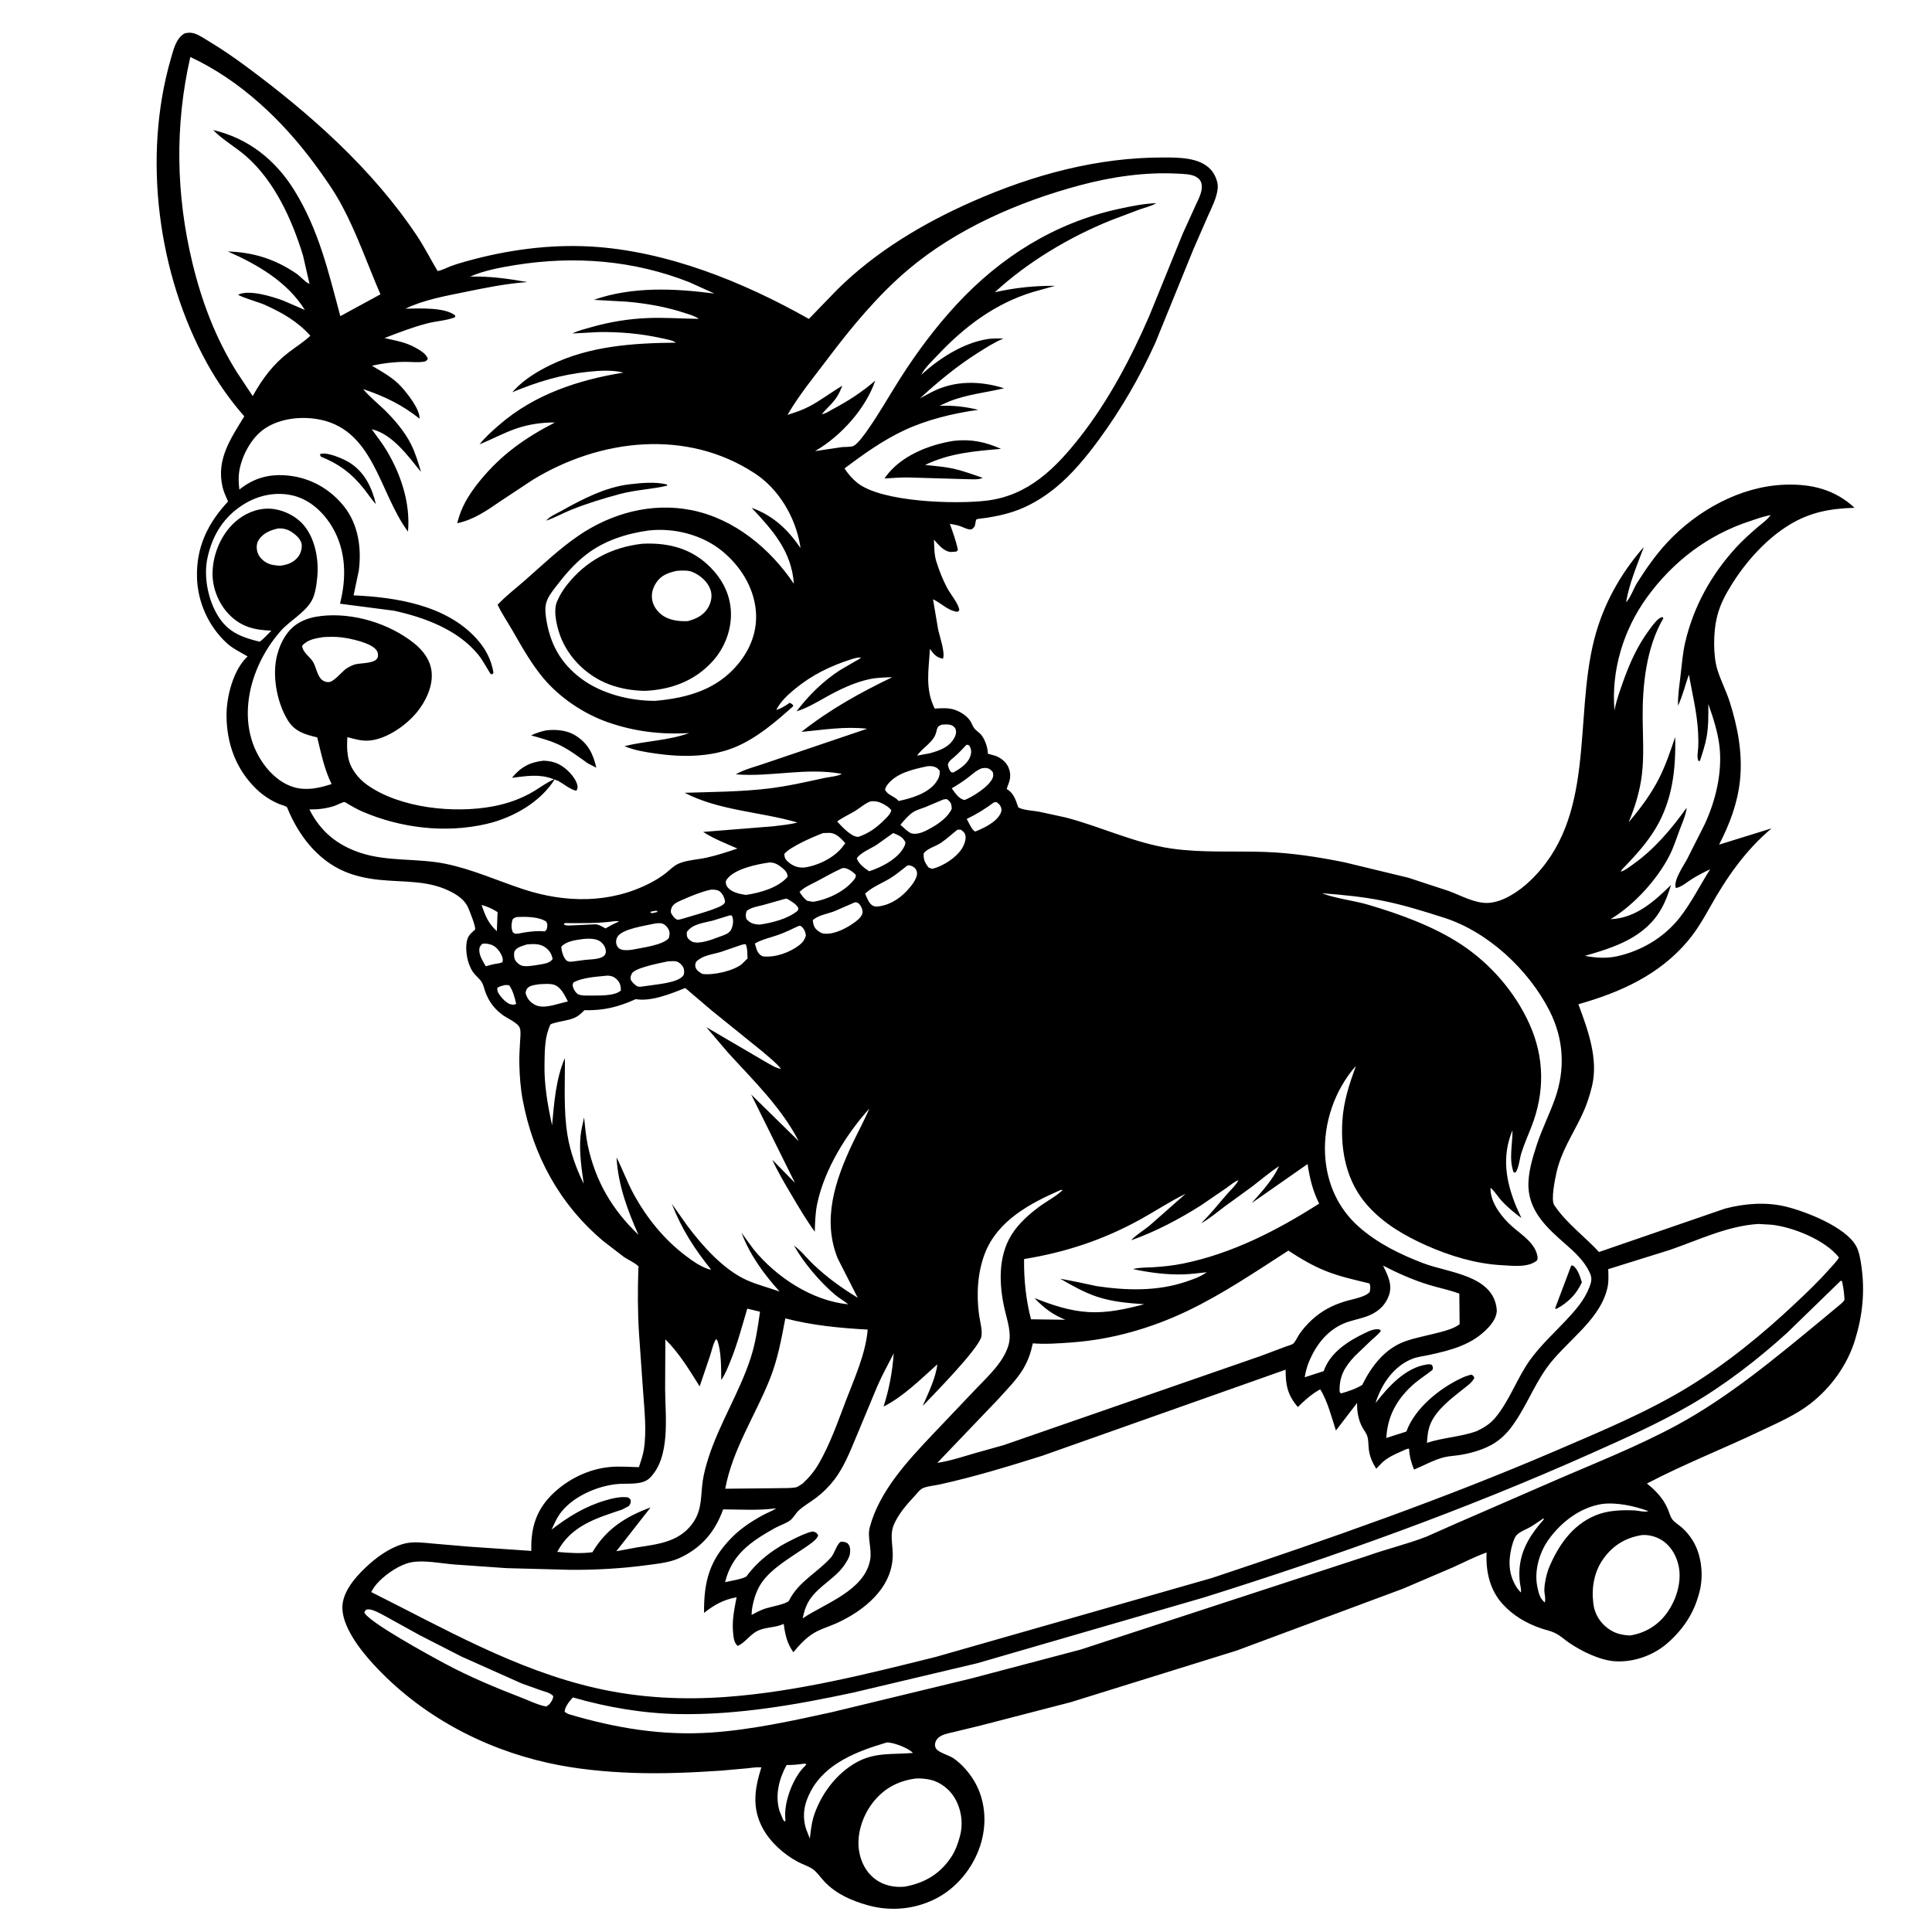 <svg version="1.1" xmlns="http://www.w3.org/2000/svg" style="display: block;" viewBox="0 0 2048 2048" width="1024" height="1024">
<path transform="translate(0,0)" fill="rgb(255,255,255)" d="M 0 0 L 0 2048 L 2048 2048 L 2048 0 L 0 0 z"/>
<path transform="translate(0,0)" fill="rgb(0,0,0)" d="M 1828.5 1281.2 C 1849.21 1275.71 1872.05 1273.93 1893.04 1279.05 C 1914.48 1284.27 1956.24 1300.59 1967.49 1320.71 C 1970.93 1326.88 1972.16 1335.21 1973.16 1342.13 C 1977.05 1369.09 1974.39 1394.49 1966.39 1420.46 C 1958.21 1447.01 1941.06 1470.74 1919.27 1487.8 C 1903.7 1499.99 1884.29 1508.32 1866.51 1516.79 C 1826.59 1535.81 1784.95 1552.07 1745.83 1572.6 C 1755.23 1580.15 1763.2 1588.42 1767.95 1599.68 C 1769.39 1603.08 1770.67 1608.21 1773.03 1611.01 C 1775.77 1614.25 1779.94 1616.67 1783.13 1619.5 C 1787.66 1623.53 1791.33 1628.12 1794.5 1633.27 C 1803.83 1648.41 1806.01 1670.13 1801.6 1687.2 L 1801.11 1689 C 1795.64 1709.96 1784.59 1726.54 1768.5 1740.99 C 1753.45 1754.5 1732.65 1762.13 1712.48 1761.06 C 1696.39 1760.2 1676.61 1750.46 1663.5 1741.53 C 1658.47 1738.1 1653.88 1733.71 1648.37 1731.05 C 1643.73 1728.81 1638.43 1727.78 1633.55 1726.11 C 1617.86 1720.74 1603.87 1712.57 1592.68 1700.17 C 1579.05 1685.06 1574.88 1665.41 1575.85 1645.69 C 1563.65 1650.05 1551.71 1656.25 1539.88 1661.56 L 1487.38 1684.04 L 1310.98 1749.65 L 1135.11 1804.36 L 1040 1828.99 L 1012.47 1835.68 C 1007.66 1836.85 1002.12 1837.72 997.745 1840 C 994.727 1841.57 992.232 1844.18 991.378 1847.54 C 990.889 1849.47 991.079 1851.78 992.189 1853.5 C 995.011 1857.88 1005.72 1860.51 1010.43 1863.66 C 1019.52 1869.75 1027.99 1879.67 1033.38 1889.14 C 1044.26 1908.25 1046.13 1931.36 1040.3 1952.42 C 1033.66 1976.44 1017.13 1998.5 995.368 2010.82 C 972.446 2023.79 945.103 2026.74 919.812 2019.62 C 902.762 2014.82 886.638 2007.82 874.174 1994.83 C 870.22 1990.71 866.194 1984.61 861.571 1981.37 C 856.876 1978.08 850.74 1976.29 845.651 1973.57 C 830.878 1965.68 816.21 1952.56 808.317 1937.64 C 796.81 1915.88 800.046 1895.97 807.066 1873.49 C 802.219 1873.02 796.974 1874 792.108 1874.48 L 764.365 1876.95 C 733.522 1879.01 702.376 1880.42 671.472 1879.33 C 641.299 1878.27 610.364 1875.32 580.873 1868.73 C 510.396 1853 445.141 1817.67 396.046 1764.41 C 382.471 1749.68 361.596 1723.57 363.002 1702 C 364.134 1684.64 379.958 1668.21 392.292 1657.31 C 402.766 1648.05 417.387 1638.35 431.35 1635.73 C 440.201 1634.07 449.836 1635.46 458.732 1636.22 L 497.593 1639.56 L 563.211 1644.02 L 563.191 1637.71 C 563.664 1615.79 570.308 1598.44 586.231 1583.24 C 602.23 1567.96 623.32 1557.55 645.407 1555.2 C 655.799 1554.09 666.833 1555.01 677.283 1555.26 C 679.308 1548.99 681.656 1542.47 682.627 1535.93 C 685.553 1516.21 683.088 1494.79 681.707 1474.99 L 677.329 1412.69 C 675.917 1389.9 675.957 1367.35 676.69 1344.54 C 676.713 1343.83 677.21 1342.97 676.759 1342.42 C 673.931 1339.03 665.225 1335.09 661.226 1332.32 L 639.578 1315.65 C 593.197 1276.65 565.241 1225.15 554.082 1165.92 C 551.747 1153.53 550.837 1140.74 550.526 1128.14 C 550.321 1119.86 550.89 1111.6 551.339 1103.33 C 551.561 1099.25 552.373 1093.39 550.956 1089.55 C 548.968 1084.16 537.361 1079.29 532.653 1075.8 C 522.356 1068.17 516.317 1058.81 512.895 1046.5 C 510.954 1039.52 507.849 1037.87 503.303 1032.82 C 496.56 1025.33 493.538 1011.66 494.35 1001.69 C 494.871 995.301 496.32 991.75 501.27 987.521 L 503.5 985.563 C 504.975 983.289 497.971 966.282 496.537 962.807 C 493.412 955.231 487.024 950.192 480.023 946.333 C 455.063 932.577 428.926 935.5 401.824 932.63 C 389.486 931.322 377.164 928.816 365.688 924.004 C 336.381 911.715 316.1 885.026 304.469 856.147 C 303.787 854.453 298.177 853.243 296.281 852.454 C 287.203 848.674 278.85 843.256 271.79 836.426 C 250.134 815.473 240.265 788.318 240.128 758.45 C 240.037 738.651 247.071 710.952 261.489 696.786 L 262.493 695.826 C 254.732 691.244 246.856 687.685 240.156 681.505 C 221.045 663.876 209.553 638.305 208.823 612.325 C 207.917 580.119 220.155 554.725 241.769 531.586 C 239.595 526.625 237.127 521.518 235.901 516.224 C 229.092 486.821 244.605 464.915 258.962 441.315 C 243.946 424.313 230.594 405.21 219.606 385.369 C 167.216 290.776 150.943 166.317 181.118 62.242 C 183.783 53.05 186.566 40.455 195.528 35.5 C 198.591 34.529 202.095 34.392 205.22 35.239 C 210.885 36.775 216.979 41.131 222 44.141 C 235.544 52.262 248.425 61.194 261.107 70.578 C 329.221 120.98 394.643 179.067 441.992 249.953 C 449.982 261.916 456.494 274.988 463.9 287.335 C 468.344 286.534 472.939 284.069 477.201 282.412 C 482.906 280.195 488.769 278.534 494.658 276.885 C 536.933 265.046 582.257 258.82 626.208 261.334 C 706.759 265.94 787.781 298.727 857.44 338.064 L 887.206 307.317 C 927.869 266.898 978.572 236.67 1030.75 213.658 C 1094.82 185.401 1163.15 166.726 1233.53 166.936 C 1249.68 166.984 1271.23 166.804 1283.17 179.465 C 1287.73 184.301 1291.39 192.604 1290.86 199.334 C 1290.06 209.279 1284.39 220.191 1280.35 229.231 L 1264.99 264.429 L 1224.78 363.214 C 1208.44 399.386 1188.59 433.754 1165.11 465.774 C 1151.85 483.865 1136.44 502.678 1119.03 516.898 C 1105.42 528.022 1090.1 537.195 1073.32 542.634 C 1064.38 545.534 1055.37 547.386 1046.1 548.845 C 1044.51 549.096 1035.58 550.073 1035.13 550.526 C 1033.88 551.796 1034.07 556.902 1032.84 558.5 C 1032.05 559.52 1030.95 560.248 1030 561.123 C 1025.91 561.73 1021.74 559.121 1017.94 557.787 C 1014.39 556.541 1010.59 555.916 1006.89 555.248 C 1010.07 564.288 1013.54 573.598 1015.42 583 L 1013.87 584.679 L 1008.5 585.132 C 1000.55 584.937 994.917 577.412 990.028 572.084 C 990.377 579.474 990.232 587.687 992.422 594.77 C 995.479 604.66 999.363 614.579 1004.26 623.703 C 1007.4 629.554 1016.69 640.712 1016.91 647 L 1015 648.584 C 1004.87 647.455 997.92 639.384 989.047 635.262 L 994.36 666.74 C 995.788 673.902 1002.35 692.316 999.5 698.323 C 992.116 696.62 990.077 693.623 985.715 687.873 C 984.542 710.432 980.36 730.009 990.851 751.164 C 997.76 750.626 1005.81 750.145 1012.41 752.531 C 1019.46 755.077 1027.15 760.144 1030.17 767.273 C 1032.47 772.684 1034.16 773.598 1038.5 777.287 C 1043.25 781.326 1046.7 791.194 1047.09 797.196 L 1047.16 798.968 L 1049 799.468 L 1055 801.11 C 1060.91 803.277 1066.66 807.749 1069.09 813.663 C 1071.66 819.953 1071.3 825.298 1068.84 831.495 C 1068.13 833.276 1067.59 834.61 1067.18 836.5 C 1073.83 839.816 1076.69 847.675 1078.89 854.367 L 1079.34 855.762 C 1084.02 858.811 1095.33 859.337 1101.16 860.382 L 1129.56 866.531 C 1167.05 876.299 1203.19 893.907 1241.59 899.474 C 1274 904.171 1307.86 901.96 1340.59 903.071 C 1369.03 904.036 1397.55 908.486 1425.39 914.125 L 1492.88 930.433 L 1535.45 944.42 C 1548.4 949.09 1563.41 957.759 1577.4 957.14 C 1593.21 956.441 1610.34 944.685 1621.46 934.188 C 1692.67 866.933 1667.96 763.574 1690.03 677.5 C 1699.41 640.91 1717.69 608.139 1742.56 579.778 C 1735.22 599.707 1727.4 617.28 1723.66 638.472 C 1728.28 634.053 1731.63 623.896 1735.28 618.074 C 1744.56 603.227 1755.28 588.014 1767.2 575.179 C 1798.8 541.139 1845.02 515.398 1892.08 513.795 C 1920.28 512.834 1944.91 518.797 1965.92 538.282 C 1940.37 539.082 1919.18 542.749 1896.92 556.277 C 1872.62 571.046 1851.49 594.561 1836.44 618.406 C 1829.43 629.506 1823.26 640.791 1820.18 653.641 L 1819.75 655.5 C 1816.22 670.376 1815.91 694.779 1820.37 709.506 C 1823.88 721.069 1829.78 732.171 1833.5 743.839 C 1842.12 770.852 1847.49 799.057 1844.43 827.49 C 1841.82 851.741 1833.41 873.857 1822.29 895.358 L 1877.88 878.126 C 1850.27 901.392 1830.19 930.247 1812.73 961.526 C 1805.86 973.832 1798.55 986.24 1789.49 997.081 C 1759.08 1033.45 1717.66 1051.94 1673.16 1064.55 C 1683.15 1091.43 1694.6 1122.44 1687.56 1151.53 C 1684.77 1163.09 1681.11 1173.53 1675.9 1184.26 C 1666.25 1204.12 1654.9 1221 1649.96 1242.9 C 1648.5 1249.4 1643.71 1271.94 1647.61 1277.61 L 1648.26 1278.5 C 1660.77 1296.8 1679.94 1310.88 1695.01 1327.18 L 1828.5 1281.2 z M 870.134 439.84 L 871.136 438.991 C 874.871 438.775 879.409 435.541 882.695 433.799 C 899.218 425.039 913.577 415.718 927.803 403.508 C 917.666 433.137 891.603 462.024 864.696 477.762 L 863.884 478.227 L 892.001 474.022 C 895.317 473.64 902.093 473.979 904.698 472.734 C 909.053 470.652 915.811 461.3 918.731 457.195 C 931.791 438.836 942.827 418.973 954.962 400 C 972.17 373.095 992.098 346.459 1013.77 323.019 C 1060.34 272.665 1117.84 236.365 1185.31 221.584 C 1198.57 218.681 1212.14 215.879 1225.72 215.367 C 1220.63 218.475 1213.86 219.98 1208.22 221.966 L 1177.3 233.654 C 1133.6 251.301 1089.23 277.779 1054.56 309.798 C 1076.19 304.957 1096.31 302.848 1118.5 302.976 L 1095.31 309.428 C 1055.16 321.532 1022.55 346.096 994.067 376.336 C 987.929 382.852 980.705 389.414 976.461 397.362 C 995.626 379.991 1020.36 363.807 1046.42 359.498 C 1051.97 358.581 1058.14 358.821 1063.75 358.806 C 1053.47 363.176 1044.36 369.054 1035 375.037 C 1013.6 388.713 993.821 405.136 975.11 422.314 L 987.469 415.703 C 1011.68 403.113 1038.85 403.517 1064.38 411.575 C 1044.89 416.217 1025.06 418.047 1006.26 425.517 L 995.909 430.16 C 1010.71 429.64 1022.76 431.033 1037.05 434.418 C 1010.44 438.125 982.271 444.919 957.963 456.395 C 935.389 467.053 915.11 481.606 895.223 496.538 C 899.015 502.385 903.358 507.489 908.832 511.855 C 934.672 532.464 1013.24 534.712 1046.19 530.659 C 1090.29 525.234 1119.14 496.185 1145.25 462.814 C 1175.13 424.61 1199.16 379.12 1218.39 334.675 L 1253.7 247.855 L 1267.94 216.477 C 1270.85 210.23 1275.21 202.145 1273.69 195 C 1272.9 191.316 1270.92 189.179 1267.71 187.341 C 1262.63 184.427 1253.77 184.354 1247.99 184.047 C 1213.47 182.218 1177.85 187.537 1144.53 196.472 C 1080.03 213.765 1013.92 242.448 962.549 285.928 C 930.509 313.046 902.707 346.685 877.521 380.104 C 862.864 399.552 847.008 418.66 834.794 439.794 C 842.506 437.359 850.333 434.786 857.51 431.026 C 869.858 424.556 880.904 415.905 892.962 408.907 L 890.262 415 C 885.847 425.015 878.073 430.922 871.136 438.991 L 870.134 439.84 z M 394.075 455.044 C 399.383 462.545 405.054 469.591 409.802 477.5 C 425.055 502.913 435.219 533.535 432.478 563.514 C 401.353 521.793 396.343 452.723 334.303 443.954 C 315.458 441.29 293.213 444.404 277.907 456.325 C 265.02 466.362 255.292 485.422 253.334 501.705 C 252.666 507.258 253.071 513.413 253.722 518.957 C 269.544 506.349 286.046 502.004 306.24 504.208 C 329.395 506.736 349.969 518.442 364.505 536.586 C 379.839 555.724 383.39 580.956 380.375 604.755 L 374.815 631.107 C 419.909 633.057 472.936 641.518 504.991 676.859 C 514.656 687.514 520.646 698.772 523.112 713 L 522 714.741 L 520.105 714.5 C 515.584 707.471 511.891 699.982 506.543 693.5 C 484.994 667.379 449.9 654.445 417.75 647.402 L 360.39 639.956 C 367.4 612.769 366.966 583.993 352.499 559.198 C 343.347 543.513 328.751 529.673 310.725 525.328 C 292.401 520.912 273.666 524.933 257.82 534.923 C 236.869 548.132 225.087 567.492 219.902 591.5 C 215.511 611.834 220.821 637.498 232.288 654.779 C 242.977 670.888 257.576 675.952 275.374 680.263 C 279.846 676.857 283.712 672.482 287.674 668.499 C 269.805 667.928 255.505 664.485 242.676 651.199 C 231.507 639.632 224.802 622.59 225.309 606.5 C 225.928 586.844 234.407 566.597 249.095 553.39 C 258.955 544.524 272.057 538.771 285.5 539.212 C 298.85 539.651 313.367 546.538 321.981 556.715 C 334.152 571.095 338.059 593.246 336.342 611.506 C 335.595 619.448 334.245 630.372 330.109 637.313 C 322.554 649.99 307.135 657.975 297.411 669.008 C 262.939 708.121 247.364 770.539 282.682 814.063 C 291.793 825.291 304.876 834.671 319.661 836.048 C 330.781 837.083 341.01 834.504 351.495 831.172 C 343.535 814.634 340.626 799.196 336.248 781.659 C 322.945 778.466 312.29 775.516 304.774 763.024 C 293.262 743.889 288.107 715.197 293.963 693.592 C 297.606 680.154 304.903 666.929 317.365 659.909 C 324.705 655.774 332.688 653.818 341 652.91 C 374.432 649.258 412.22 660.749 438.529 681.546 C 448.234 689.218 455.936 699.055 457.465 711.688 C 459.329 727.082 451.285 743.683 441.668 755.311 C 430.262 769.105 409.983 783.339 391.712 784.997 C 383.416 785.75 376.137 783.488 368.216 781.38 C 367.897 787.936 367.58 794.006 368.7 800.5 L 368.975 802.223 C 371.036 814.319 379.447 825.121 389.337 832.113 C 424.237 856.786 481.32 862.489 522.5 854.796 C 537.752 851.946 552.844 846.71 566.126 838.621 C 573.541 834.105 580.159 829.057 588.249 825.718 C 572.916 850.444 543.801 866.838 516.043 873.338 C 472.358 883.567 424.631 877.857 383.611 860.065 C 378.724 857.945 374.122 855.244 369.507 852.598 C 369.101 852.365 365.695 850.182 365.348 850.197 C 362.707 850.308 357.007 853.513 354.164 854.419 C 345.532 857.17 337.022 858.137 327.99 858.051 C 339.785 881.553 357.655 896.081 382.583 904.21 C 411.125 913.519 443.074 909.608 472.451 915.688 C 501.156 921.629 526.979 933.479 554.549 942.565 C 599.115 957.252 646.706 958 689.045 936.13 C 694.813 933.151 700.369 929.778 705.5 925.787 C 709.779 922.459 714.164 917.768 719.133 915.569 C 727.983 911.652 739.63 911.248 749.108 909.128 C 760.178 906.652 770.975 903.131 781.707 899.489 C 769.481 894.097 756.58 889.16 745.359 881.869 L 819.587 875.918 C 828.04 874.829 837.086 874.12 845.304 871.888 C 805.936 860.389 762.548 859.469 725.799 840.394 C 755.381 839.43 785.03 839.394 814.455 835.882 C 834.314 833.511 854.184 829.009 873.721 824.726 C 877.755 823.842 889.34 822.669 892.326 820.333 C 854.457 813.27 817.655 823.93 779.959 820.818 C 789.7 815.151 802.133 812.443 812.756 808.564 L 919.215 772.48 C 894.931 769.843 873.476 773.597 849.562 775.823 C 879.473 752.189 911.616 734.281 945.865 717.861 C 937.722 718.122 929.568 718.262 921.57 719.965 C 905.313 723.427 889.333 731.229 874.915 739.305 C 864.857 744.939 855.453 750.584 844.372 754.059 C 856.867 737.393 872.776 721.809 890.29 710.499 L 906.576 700.981 C 908.371 699.956 911.465 698.554 912.844 697 L 913.956 696.25 L 912.844 697 C 909.068 696.754 905.561 697.866 902 699.005 C 880.086 706.009 860.89 715.425 843 730.043 C 835.09 736.507 827.604 743.319 822.897 752.521 C 826.937 751.566 832.193 748.401 835.635 745.989 L 837 745.004 C 839.348 746.228 839.967 745.913 840.938 748.5 C 822.384 765.15 802.099 782.619 778.846 792.187 C 752.894 802.866 722.56 802.716 695.186 798.807 C 683.688 797.165 672.715 795.422 661.945 790.965 C 684.493 785.292 708.579 785.116 730.518 777.057 C 700.803 778.871 672.367 775.444 644.179 765.558 C 618.751 756.641 593.239 739.506 575.962 718.839 C 563.438 703.857 553.724 686.635 544.048 669.747 C 538.557 660.165 532.273 651.023 527.508 641.045 C 536.48 631.472 547.025 623.524 556.853 614.875 C 575.157 598.766 592.965 581.689 613.149 567.905 C 648.242 543.938 690.796 532.36 733.034 540.773 C 778.18 549.766 816.345 581.356 841.534 618.819 C 839.034 584.266 819.323 562.353 796.75 538.275 C 819.457 546.504 835.225 561.173 848.503 580.97 L 848.152 578.029 C 843.081 548.271 825.79 518.673 800.361 501.944 C 727.956 454.311 636.328 464.992 564.825 508.595 L 530.411 531.351 C 516.033 541.245 501.937 551.064 484.63 554.626 L 486.723 547.389 C 491.241 533.16 499.916 520.393 509.308 508.949 C 531.764 481.587 557.143 463.843 588.264 447.854 C 574.337 447.769 560.887 449.664 547.688 454.152 C 534.166 458.749 521.537 465.631 508.341 471.069 C 514.411 463.274 521.942 456.679 529.389 450.238 C 566.741 417.932 612.954 402.776 660.978 394.931 C 648.735 392.058 636.196 392.785 623.781 394.065 C 594.773 397.054 569.956 404.68 543.062 415.747 L 546.02 412.536 C 556.598 401.621 570.191 393.369 583.791 386.799 C 625.515 366.644 670.882 363.72 716.56 363.219 C 712.576 360.452 705.549 359.464 700.733 358.39 C 679.377 353.626 656.747 351.677 634.867 352.014 L 606.772 353.499 C 612.93 350.355 620.259 348.703 626.906 346.79 C 645.952 341.311 666.206 338.009 686 337.167 C 704.256 336.39 722.467 337.799 740.715 337.995 C 737.023 335.027 730.232 333.215 725.709 331.719 C 706.155 325.252 684.933 321.557 664.423 319.798 L 629.5 317.841 C 670.454 303.502 715.109 305.686 757.32 311.184 L 730.901 299.236 C 671.691 275.829 609.112 270.931 546.5 280.936 C 530.587 283.479 513.151 286.743 498.341 293.187 C 519.2 292.676 538.554 295.379 558.998 299.015 C 536.325 300.588 514.293 305.15 492.073 309.692 C 471.552 313.886 448.747 318.005 429.825 327.194 C 443.681 327.008 471.717 325.419 482.53 334.47 L 482.345 336.312 C 473.425 339.828 462.458 340.353 453.066 342.764 C 437.561 346.744 422.491 352.612 407.562 358.345 C 419.618 361.165 429.82 362.56 440.854 368.781 C 445.539 371.422 452.078 375.227 453.531 380.5 C 451.961 382.488 451.721 382.985 449.083 383.429 C 443.05 384.444 435.693 383.547 429.5 383.586 C 417.356 383.662 406.074 385.018 394.255 387.671 C 405.27 394.308 416.769 400.404 425.5 410.084 C 431.78 417.046 445.323 433.989 444.763 443.785 C 426.015 428.992 407.436 420.014 384.95 412.448 C 391.452 420.351 399.776 426.922 407.126 434.037 C 417.829 444.396 428.896 457.399 435.643 470.79 C 440.359 480.152 443.31 490.291 446.264 500.311 C 433.112 483.985 415.815 459.903 394.075 455.044 L 393.005 454.224 L 394.075 455.044 z M 1718.01 923.966 C 1722.42 922.865 1726.91 919.199 1730.61 916.592 C 1753.62 900.382 1771.51 879.099 1787.81 856.392 L 1787.83 857.261 C 1786.87 864.468 1782.91 873.202 1780.33 880.106 C 1776.95 889.182 1773.9 898.892 1769.43 907.484 C 1756.38 932.587 1732.72 958.596 1708.56 973.593 L 1707.28 974.374 C 1733.88 973.315 1753.42 955.653 1771.37 938.051 C 1768.75 946.7 1765.75 954.955 1761.34 962.875 C 1744.16 993.723 1711.81 1004.11 1680.05 1013.25 C 1691.28 1015.33 1702.69 1016.19 1713.96 1013.72 C 1739.9 1008.02 1763.72 993.947 1780.33 973.001 C 1792.68 957.433 1802.12 938.292 1812.84 921.465 C 1806.49 924.429 1800.06 927.777 1794.09 931.429 C 1789.34 934.332 1781.87 940.799 1776.5 941.269 L 1776.19 940.422 C 1774.3 932.35 1784.81 917.59 1788.56 910.394 L 1806.75 874.369 C 1818.66 849.127 1826.05 818.347 1822.63 790.406 C 1820.84 775.701 1815.89 760.246 1810.86 746.304 C 1810.97 757.856 1811.13 769.442 1809.15 780.874 C 1807.68 789.406 1804.69 798.267 1802.01 806.5 L 1800.5 806.775 C 1798.49 802.68 1799.91 796.784 1800.17 792.32 C 1800.46 787.23 1800.31 782.09 1800.07 777 C 1799.04 755.691 1793.96 735.94 1790.29 715.093 C 1786.21 726.425 1783.96 736.978 1778.74 748.148 C 1778.51 736.812 1780.32 725.871 1781.6 714.636 C 1782.88 703.377 1783.84 691.808 1786.41 680.773 C 1795.17 643.215 1813.77 609.506 1839.67 581.085 C 1846.85 573.2 1854.61 566.2 1862.67 559.245 C 1866.98 555.529 1872.42 551.692 1875.99 547.308 L 1876.98 546.062 L 1877.99 545.249 L 1876.98 546.062 C 1869.42 547.271 1861.87 550.154 1854.59 552.555 C 1809.96 567.292 1773.35 595.355 1745.84 633.224 C 1720.96 667.48 1707.78 710.719 1711.42 753.027 L 1711.78 751.191 C 1713.76 741.519 1717.14 732.31 1720.41 723.023 C 1727.31 703.456 1735.53 685.017 1747.87 668.244 C 1751.02 663.968 1754.8 658.422 1759.19 655.357 C 1760.24 654.628 1761.26 654.316 1762.5 654.103 L 1763.18 655.5 C 1744.98 686.618 1740.92 726.789 1741.29 762.244 C 1741.49 781.839 1742.83 801.419 1740.5 820.949 C 1738.4 838.53 1733.25 855.369 1726.41 871.642 C 1738.57 857.44 1750.24 841.742 1758.7 825.03 C 1765.84 810.909 1770.7 796.203 1775.76 781.281 C 1776.57 815.36 1772.92 848.269 1755.03 878.154 C 1746.16 892.964 1734.68 905.727 1722.8 918.152 C 1721.02 920.005 1719.05 921.601 1718.01 923.966 L 1717.05 924.781 L 1718.01 923.966 z M 827.89 1132.99 L 828.869 1133.79 L 827.89 1132.99 C 822.339 1126.12 814.652 1120.26 807.978 1114.46 L 754.151 1070.96 L 726.431 1047.35 C 711.586 1053.21 690.164 1062.03 674 1059.11 C 655.436 1067.49 640.125 1071.25 619.539 1070.88 L 618.503 1071.89 C 615.574 1074.71 612.788 1077.29 609 1078.93 C 602.041 1081.94 594.276 1082.38 587.078 1084.59 C 586.683 1084.71 584.035 1085.46 583.767 1085.76 C 582.757 1086.9 581.878 1090.03 581.321 1091.51 C 577.264 1102.36 577.402 1117.05 577.191 1128.5 C 576.794 1150.1 580.61 1171.82 585.223 1192.82 C 587.419 1169.11 589.194 1143.68 598.794 1121.6 C 599.084 1148.75 597.169 1176.44 601.55 1203.33 C 604.404 1220.85 610.922 1238.98 618.767 1254.85 C 616.402 1238.33 613.918 1221.77 615.328 1205.03 C 615.904 1198.19 617.721 1191.23 619.153 1184.53 C 620.271 1194.46 621.027 1204.65 623.125 1214.43 C 631.207 1252.1 648.962 1282.38 676.741 1308.89 C 664.927 1282.2 655.305 1256.35 653.539 1226.93 C 660.051 1239.6 664.786 1253.05 671.618 1265.6 C 685.38 1290.88 703.85 1313.8 726.904 1331.2 C 734.022 1336.58 742.049 1342.32 750.59 1345.17 C 751.736 1345.55 752.646 1345.74 753.844 1345.88 L 754.836 1346.75 L 753.844 1345.88 C 736.049 1323.78 722.426 1302.63 712.143 1276.05 L 728.473 1299.2 C 744.409 1320.45 766.523 1345.47 791.037 1356.73 C 802.227 1361.87 814.79 1364.86 826.389 1369.09 C 809.352 1350.07 795.172 1330.73 785.992 1306.75 L 798.877 1324.39 C 822.96 1353.9 860.796 1378.87 899.219 1382.65 C 894.714 1378.97 889.555 1376.15 885.071 1372.37 C 868.972 1358.79 852.055 1338.69 841.658 1320.41 C 849.299 1325.71 855.575 1334.12 862.395 1340.56 C 876.996 1354.34 892.089 1365.24 909.209 1375.67 L 888.135 1334.25 C 871.297 1293.22 885.228 1251.57 903.049 1213.51 C 909.06 1200.67 916.006 1188.27 921.497 1175.19 C 896.973 1202.41 874.296 1239.06 866.442 1275.22 C 864.249 1285.32 863.988 1295.41 863.708 1305.69 C 854.684 1293.24 846.861 1279.95 839.056 1266.72 C 831.789 1254.41 824.606 1242.43 818.671 1229.38 L 842.662 1253.87 L 796.26 1160.19 L 846.744 1209.7 C 827.769 1173.39 798.872 1145.64 771.637 1115.75 L 748.694 1088.81 L 810.702 1125.14 C 815.342 1127.6 821.468 1131.78 826.585 1132.78 L 827.89 1132.99 z M 1143.06 1359.18 L 1162.45 1363.34 C 1194.11 1368.05 1226.81 1368.98 1257.43 1358.58 C 1264.86 1356.05 1272.8 1353.34 1279.17 1348.64 C 1270.89 1349.42 1262.6 1350.71 1254.28 1350.92 C 1236.39 1351.37 1218.47 1349.03 1201.02 1345.29 C 1207.6 1343.43 1215.38 1343.76 1222.24 1343.33 C 1232.76 1342.66 1243.29 1341.6 1253.63 1339.52 C 1305.64 1329.06 1353.95 1304.25 1398.37 1275.86 C 1391.59 1262.59 1388.25 1248.55 1386.11 1233.92 L 1326.84 1275.33 C 1337.63 1262.95 1348.89 1251.21 1355.87 1236.11 C 1345.7 1242.9 1336.56 1250.73 1326.87 1258.13 L 1298.6 1278.64 C 1290.3 1284.89 1282.21 1291.73 1273.18 1296.9 C 1282.82 1287.25 1291.37 1276.7 1300.24 1266.36 C 1304.46 1261.44 1309.86 1256.78 1312.91 1251.07 L 1313.83 1250.21 L 1312.91 1251.07 C 1308.57 1252.43 1303.6 1256.8 1299.82 1259.45 L 1272.83 1277.91 C 1250.11 1292.26 1224.44 1305.9 1199.03 1314.74 C 1204.41 1308.9 1212.43 1304.26 1218.62 1299.13 L 1256.84 1265.44 C 1240.33 1273.41 1224.9 1283.78 1208.82 1292.64 C 1169.49 1314.3 1129.83 1327.41 1085.58 1334.65 C 1085.25 1355.9 1087.53 1377.95 1092.91 1398.51 L 1129.31 1398.99 C 1115.83 1393.53 1106.54 1386.54 1096.57 1375.99 C 1115.02 1383.28 1133.98 1389.75 1154.01 1390.86 C 1174.15 1391.98 1193.63 1387.64 1212.96 1382.53 C 1195.96 1381.39 1179.08 1379.97 1162.78 1374.55 C 1149.15 1370.01 1136.25 1362.61 1123.85 1355.47 L 1143.06 1359.18 z M 1580.03 1259.12 L 1580.01 1260.91 C 1580.35 1275.66 1592.71 1291.22 1603.26 1300.4 C 1613.22 1309.07 1628.04 1318.28 1629.86 1332.5 C 1630.02 1333.73 1629.78 1334.7 1629.5 1335.89 C 1620.38 1344.06 1603.24 1341.76 1591.74 1341.14 C 1564.44 1339.67 1536.95 1331.32 1512.1 1320.27 C 1489 1309.99 1466.96 1297.19 1449.93 1278.19 C 1427.64 1253.33 1420.97 1221.1 1422.94 1188.57 C 1424.21 1167.41 1430.21 1149.62 1437.3 1129.94 C 1414.86 1155.23 1402.72 1190.71 1404.67 1224.47 C 1406.39 1254.15 1418.22 1280.93 1440.68 1300.69 C 1460.55 1318.19 1484.54 1329.86 1509.1 1339.21 C 1535.52 1349.26 1583.15 1351.72 1586.58 1388 C 1587.26 1395.13 1582.34 1402.25 1577.74 1407.21 C 1560.79 1425.52 1538.51 1431.15 1515.13 1436.26 C 1509.22 1437.56 1502.9 1438.15 1497.25 1440.36 C 1477.27 1448.15 1464.21 1467.6 1458.12 1487.38 C 1471.47 1470.14 1489.6 1449.8 1512.59 1446.39 C 1514.72 1446.07 1516.04 1445.98 1518 1446.99 C 1519.13 1449.46 1519.14 1449.5 1518.5 1452.13 C 1512.39 1457.08 1505.68 1461.19 1499.69 1466.29 C 1483.05 1480.46 1472.23 1497.71 1469.92 1519.67 L 1469.55 1524.32 L 1490.81 1517.49 C 1499.74 1492.79 1526.05 1471.62 1549.35 1460.78 C 1552.68 1459.23 1555.94 1458.06 1559.5 1457.14 C 1561.82 1458.21 1561.78 1458.18 1562.85 1460.5 C 1560.88 1465.21 1555.56 1468.87 1551.65 1471.98 C 1538.83 1482.2 1522.35 1494.29 1516.09 1510 C 1513.67 1516.07 1512.99 1523 1512.63 1529.48 C 1529.95 1523.76 1548.1 1523.27 1565.26 1517.1 C 1573.08 1513.43 1579.45 1509.52 1585.07 1502.83 C 1600.16 1484.87 1608.13 1460.77 1622.01 1441.5 C 1632.84 1426.45 1647.21 1413.22 1659.89 1399.75 C 1669.74 1389.29 1679.75 1378 1684.85 1364.34 C 1687.33 1357.69 1687.84 1354.55 1684.73 1348.09 C 1679.1 1336.44 1669.14 1327.19 1659.53 1318.82 C 1641.08 1302.74 1621.68 1285.31 1620.25 1259 C 1619.43 1244.04 1624.48 1227.53 1629.07 1213.49 C 1634.48 1196.95 1642.32 1181.56 1648.16 1165.26 C 1659.49 1133.65 1657.79 1101.38 1642.5 1071.37 C 1620.37 1027.92 1577.38 987.724 1530.62 972.778 C 1509.47 966.014 1488.29 959.401 1466.5 954.981 C 1444.76 950.571 1423.31 948.552 1401.23 946.873 C 1416.82 952.761 1434.74 954.429 1450.89 959.212 C 1484.04 969.03 1519.59 981.906 1548.6 1000.93 C 1579.75 1021.36 1605.88 1051.4 1621.23 1085.39 C 1637.31 1121 1637.54 1157.9 1623.5 1194.1 C 1619.9 1203.38 1615.83 1212.48 1612.79 1221.97 C 1610.83 1228.08 1610.16 1238.04 1606.5 1242.94 L 1604.5 1242.73 C 1599.18 1228.5 1603.54 1212.73 1603.27 1198.14 C 1591.69 1226.14 1596.25 1252.49 1607.56 1279.73 L 1612.76 1291.17 C 1604.99 1285.44 1597.67 1279.43 1591.18 1272.26 C 1587.84 1268.56 1583.84 1262.05 1580.03 1259.12 L 1579.25 1258.1 L 1580.03 1259.12 z M 201.757 60.434 C 185.131 132.909 186.549 206.87 204.057 279.077 C 214.005 320.103 228.607 358.636 251.024 394.447 L 267.888 419.866 C 278.103 401.456 289.582 386.002 306.5 373.144 C 313.958 367.475 322.21 362.346 328.987 355.883 C 314.832 340.197 299.059 331.442 280 322.826 C 276.032 321.032 253.633 314.277 252.5 312.324 C 264.363 306.748 287.892 314.21 299.763 318.455 L 323.194 328.588 C 304.691 298.787 272.785 280.268 241.511 266.559 C 268.657 267.415 291.594 274.656 314.162 290.008 C 318.137 292.712 324.061 299.505 328.091 300.902 L 321.166 270.725 C 309.611 232.98 291.035 191.744 260.526 165.295 C 249.349 155.605 236.276 148.414 225.9 137.832 C 262.828 146.492 291.631 169.088 311.671 201.262 C 337.828 243.258 348.133 288.069 360.753 335.141 L 403.293 312 C 389.813 280.925 378.846 248.744 362.915 218.781 C 354.531 203.01 344.326 188.516 333.751 174.169 C 299.342 127.485 254.678 85.082 201.757 60.434 z M 294.917 560.159 C 286.916 561.928 279.062 565.003 274.341 572.173 C 271.989 575.746 271.693 580.135 272.642 584.219 C 273.839 589.368 277.627 593.65 282.143 596.243 C 286.94 598.998 291.741 599.395 297.117 599.698 C 304.86 598.557 311.088 596.613 316.091 590.189 C 318.798 586.712 320.386 581.239 319.758 576.836 C 318.993 571.476 313.253 566.592 309 563.811 C 304.713 561.008 300.028 559.925 294.917 560.159 z M 687.548 562.353 C 664.008 565.576 640.489 573.11 621.48 587.802 C 608.438 597.883 597.883 610.449 587.96 623.51 C 579.508 634.637 576.759 640.093 578.719 654.086 C 582.581 681.659 593.76 702.671 616.246 719.451 C 637.769 735.512 668.198 743.119 694.704 742.912 C 728.373 739.911 759.689 731.247 782.189 704.181 C 795.759 687.856 803.222 668.312 801.185 646.905 C 798.801 621.859 784.376 599.415 765.073 583.795 C 744.157 566.869 715.024 559.489 688.43 562.251 L 687.548 562.353 z M 343.052 675.323 C 334.756 676.594 326.144 677.821 320.322 684.5 C 320.752 691.94 328.956 696.126 332.278 702.372 C 335.04 707.568 336.438 715.805 340.493 719.964 C 342.57 722.095 345.598 723.232 348.543 723.027 C 354.149 722.637 362.175 712.265 367.007 708.805 L 367.906 708.25 C 370.933 706.417 374.01 704.783 377.5 704.03 C 383.212 702.797 398.057 703.322 400.309 697 C 401.148 694.643 400.645 691.494 399.283 689.5 C 393.67 681.285 371.142 676.734 362 675.632 C 355.643 674.866 349.435 675.045 343.052 675.323 z M 998.316 768.134 C 995.365 769.499 994.216 769.808 993.197 773 L 992.437 776.128 C 989.797 786.802 978.061 792.27 972.131 801.025 L 985.59 798.516 C 996.127 795.527 1006.22 792.283 1011.81 781.826 C 1013.33 778.984 1014.05 775.859 1012.89 772.75 C 1012.19 770.869 1009.92 769.12 1008 768.527 C 1004.96 767.594 1001.44 767.962 998.316 768.134 z M 1024.52 789.5 C 1020.73 793.559 1016.93 797.587 1012.83 801.325 C 1009.63 804.242 1005.94 806.293 1004.74 810.5 C 1005.52 813.769 1005.97 816.089 1008.36 818.63 L 1010.5 818.87 C 1017.73 815.021 1026.33 809.227 1028.8 800.938 C 1030.01 796.857 1029.62 794.067 1027.6 790.402 C 1025.39 789.354 1026.45 789.553 1024.52 789.5 z M 983.204 812.213 C 968.217 815.442 949.799 819.266 940.216 832.5 C 939.2 833.904 938.7 835.384 938.132 837 C 941.133 843.465 948.57 843.843 952.5 849.075 C 966.177 846.355 984.666 840.715 992.756 828.534 C 995.26 824.762 996.453 821.517 996.094 817 C 993.954 814.114 991.602 812.824 988 812.247 C 986.434 811.996 984.779 812.101 983.204 812.213 z M 1040.51 814.5 C 1035 816.577 1030.8 820.698 1026.17 824.231 C 1020.64 828.46 1014.87 832.147 1008.86 835.666 C 1012.57 840.572 1016.19 846.776 1022.5 848.09 C 1031.51 844.379 1048.46 833.82 1052.26 824.669 C 1053.17 822.501 1052.89 820.793 1052.47 818.553 C 1050.08 815.783 1048.79 814.479 1045 814.073 C 1043.56 813.919 1041.91 814.282 1040.51 814.5 z M 1000.03 847.5 L 980.576 855.69 C 976.531 857.237 971.568 858.542 967.943 860.921 C 963.107 864.095 958.132 869.831 954.484 874.296 C 958.01 877.492 961.394 880.828 965.5 883.273 C 973.335 885.391 980.99 881.052 987.681 877.265 C 995.667 872.745 1004.92 865.982 1008.85 857.5 C 1008.76 853.842 1008.62 851.319 1005.7 848.707 L 1003.5 847.005 L 1000.03 847.5 z M 922.743 849.5 C 916.815 851.683 912.389 855.928 907.096 859.245 C 900.619 863.304 893.573 866.22 887.414 870.827 C 892.252 875.998 902.125 886.936 909.269 887.074 L 910.187 887.043 C 921.424 883.086 929.486 877.149 937.821 868.726 C 940.136 866.386 942.895 863.887 944.18 860.798 L 944.851 859 C 942.564 855.22 934.381 850.724 930.086 849.82 C 927.615 849.299 925.248 849.155 922.743 849.5 z M 1053.73 850.5 C 1044.16 857.48 1035.55 862.989 1024.79 868.096 C 1026.83 871.75 1030.02 879.709 1033.72 881.5 C 1042.88 877.87 1056.43 871.495 1060.75 861.995 C 1062.01 859.229 1061.85 857.409 1060.63 854.717 C 1059.73 852.738 1058.08 851.544 1056.4 850.264 L 1053.73 850.5 z M 1014.99 879.5 C 1009.11 884.071 1003.61 889.281 997.442 893.448 C 991.974 897.141 983.037 899.382 979.17 904.5 C 978.638 910.918 980.527 914.826 984.5 919.742 C 985.829 920.215 987.095 920.781 988.5 920.952 C 999.805 918.131 1013.85 909.1 1020 899.013 C 1022.2 895.405 1024.49 889.212 1023.23 884.958 C 1022.39 882.161 1020.63 881.247 1018.49 879.5 L 1014.99 879.5 z M 872.566 883.059 C 862.912 886.671 837.231 897.684 831.356 905.266 C 831.595 909.171 832.523 911.176 835.625 913.794 C 840.82 918.179 846.197 920.154 853.026 919.558 C 867.886 917.321 885.11 908.83 894.146 896.386 L 894.939 895.262 L 896.065 893.781 C 891.509 888.926 886.703 883.2 879.5 882.88 L 872.566 883.059 z M 946.836 883.038 L 929.357 895.5 C 923.752 899.179 911.454 904.173 908.22 910 C 910.557 916.109 916.141 919.984 921.33 923.6 C 934.713 919.217 952.74 910.117 958.951 896.5 C 959.483 895.334 959.628 894.257 959.792 893 C 956.998 887.028 952.715 885.48 946.836 883.038 z M 815.265 914.311 C 802.392 916.157 778.576 920.958 770.525 932.096 C 769.281 933.817 769.198 934.441 769.5 936.57 C 770.001 940.107 773.187 942.876 776.119 944.493 C 780.583 946.955 785.914 948.03 790.93 948.641 C 806.157 946.255 824.358 941.306 834.946 929.5 C 834.684 925.275 832.82 923.118 829.725 920.489 C 825.464 916.868 821.091 913.9 815.265 914.311 z M 961.837 917.5 C 956.03 921.954 950.321 926.885 944.095 930.73 C 935.015 936.338 924.952 939.898 917.044 947.283 C 918.878 951.331 921.261 958.467 925.64 960.224 C 927.154 960.831 927.051 960.746 928.5 961.013 C 941.133 960.495 952.718 953.491 961.193 944.427 C 965.314 940.019 971.996 932.171 972.106 926 C 972.15 923.562 971.145 921.495 969.414 919.828 C 967.962 918.43 965.906 917.82 964.029 917.211 L 961.837 917.5 z M 892.41 920.5 C 883.371 924.507 874.766 929.539 866.02 934.144 C 859.965 937.332 852.295 940.52 847.533 945.499 C 849.919 949.193 851.97 952.111 855.5 954.781 C 857.747 955.24 859.95 955.787 862.245 955.905 C 877.895 953.426 896.645 944.426 906.165 931.383 C 907.092 930.113 907.029 929.025 907.278 927.5 C 904.448 924.409 898.921 920.303 894.557 920.112 C 893.653 920.073 893.211 920.262 892.41 920.5 z M 753.291 943.119 C 742.992 945.447 733.223 949.508 723.585 953.763 C 719.887 955.396 715.248 957.128 712.824 960.567 C 711.782 962.046 710.699 965.405 711.223 967.206 C 711.941 969.673 715.24 973.87 717.677 974.822 C 719.221 975.424 723.524 973.803 725.249 973.388 C 736.95 969.803 749.253 966.712 760.546 962.051 C 763.148 960.977 766.739 959.487 768.252 956.975 C 769.099 955.567 767.842 952.418 767.303 950.96 C 766.337 948.349 764.117 945.241 761.5 944.093 C 759.053 943.019 755.897 942.939 753.291 943.119 z M 831.211 953.053 L 808.889 959.384 C 803.038 960.849 796.43 961.844 791.56 965.56 C 790.312 969.279 790.36 970.129 791.113 974 C 794.402 977.941 797.876 979.504 802.986 979.954 L 805.635 980.078 C 818.945 978.052 834.813 974.159 845.5 965.466 C 846.055 963.975 846.808 963.372 845.912 961.864 C 843.669 958.091 837.764 954.64 834 952.593 L 831.211 953.053 z M 906.191 956.5 L 884.5 965.944 C 877.921 968.479 866.45 970.416 861.567 975.5 C 862.216 980.875 862.977 983.679 867.486 987.063 C 868.851 988.088 870.243 988.725 871.803 989.394 C 882.029 991.438 894.561 985.376 902.955 979.794 C 906.927 977.153 913.434 972.658 914.3 967.719 C 914.821 964.741 912.679 959.995 910.5 958.023 C 909.051 956.712 908.038 956.444 906.191 956.5 z M 510.522 959.227 C 514.46 970.967 517.481 978.599 526.686 987.096 L 527.444 966.861 C 521.849 963.312 516.873 961.111 510.522 959.227 z M 694.51 965.5 L 689.5 966.51 L 689.472 967.48 L 691.5 967.985 L 696.849 966.731 L 696.693 965.567 L 694.51 965.5 z M 772.986 970.5 L 755.563 975.883 C 746.134 978.325 733.825 979.359 728.06 988 C 727.972 991.107 727.792 993.059 730.012 995.5 C 730.937 996.517 732.385 997.357 733.5 998.106 C 740.959 1001.49 755.211 995.801 762.596 993.029 C 767.059 991.355 772.695 989.959 774.988 985.5 C 777.01 981.569 777.963 975.355 776.055 971.237 L 775.425 970.236 L 772.986 970.5 z M 547.286 972.165 C 544.97 973.317 543.639 973.342 542.968 976 C 541.904 980.217 541.96 984.018 543.5 988.036 C 544.333 988.586 545.024 989.474 546 989.685 C 548.331 990.189 553.271 988.858 555.731 988.477 C 561.67 987.555 567.24 986.922 573.249 987.027 L 577.5 987.319 C 579.875 985.21 579.862 984.622 580.15 981.425 C 580.315 979.596 579.908 978.569 579.058 976.987 C 571.077 971.522 556.673 971.605 547.286 972.165 z M 651.51 976.5 C 633.783 978.961 616.338 978.613 598.5 978.51 L 597.747 980 C 599.97 981.63 605.35 980.907 608.25 980.901 L 630.5 979.79 C 634.494 979.704 638.426 982.311 641.846 984.16 C 646.334 981.496 650.674 979.189 655.5 977.162 L 655.874 976.407 L 651.51 976.5 z M 693.117 979.207 C 683.929 981.368 659.447 984.606 654.521 993.087 C 652.96 995.776 652.647 999.086 653.797 1002 C 654.794 1004.53 656.829 1006.25 659.5 1006.81 C 662.678 1007.47 666.88 1007.25 670.078 1006.73 C 680.039 1004.68 702.355 1002.06 708.946 994.5 C 709.88 991.106 710.335 988.479 708.699 985.186 C 707.377 982.526 704.484 979.549 701.5 978.855 C 698.913 978.253 695.68 978.77 693.117 979.207 z M 846.682 981.5 C 839.402 984.928 832.099 988.524 824.495 991.179 C 816.101 994.11 808.065 995.679 800.217 1000.15 C 801.643 1004.97 802.491 1010.33 807.16 1013.08 L 808.5 1013.74 C 821.487 1015.38 837.449 1009.71 847.719 1001.53 C 851.124 998.82 853.247 995.703 854.286 991.5 C 853.566 987.127 852.358 984.142 848.657 981.455 L 846.682 981.5 z M 618.579 995.319 C 610.474 996.519 600.838 997.311 594.983 1003.5 C 595.188 1007.8 596.985 1014.7 600.143 1017.8 C 601.884 1019.5 603.655 1019.48 606 1019.39 L 620.752 1017.48 C 626.433 1016.86 637.327 1017.12 640.986 1012.41 C 642.349 1010.66 642.363 1009.14 642.081 1007 C 641.6 1003.35 638.937 999.8 635.944 997.78 C 631.32 994.659 623.906 994.889 618.579 995.319 z M 511.284 1000.5 C 509.193 1002.63 508.083 1003.86 508.061 1007 C 508.018 1013.17 511.953 1019.07 514.897 1024.25 C 519.51 1023 524.007 1021.76 528.767 1021.18 L 532.5 1020.09 C 533.469 1017.24 532.823 1014.94 531.507 1012.24 C 529.265 1007.65 525.55 1002.97 520.5 1001.38 C 517.754 1000.52 514.117 999.786 511.284 1000.5 z M 558.707 1001.11 C 554.343 1002.54 547.807 1003.91 545.543 1008.3 C 544.544 1010.24 544.869 1014.73 545.642 1016.71 C 546.741 1019.52 549.702 1022.24 552.46 1023.39 C 556.894 1025.23 565.597 1023.5 570.293 1022.78 C 575.041 1021.92 581.845 1021.45 585.107 1017.5 C 585.952 1016.48 585.837 1016.73 585.599 1015.64 C 584.403 1010.16 581.344 1006.14 576.5 1003.27 C 571.371 1000.22 564.463 1000.59 558.707 1001.11 z M 786.252 1001.5 L 763.779 1009.21 C 754.818 1011.86 744.764 1012.63 737.943 1019.5 C 736.991 1021.81 736.516 1023.52 737.5 1025.96 C 738.776 1029.13 741.778 1030.72 744.541 1032.41 C 756.052 1034 776.892 1029.34 786.098 1022.21 L 792.398 1016.06 C 792.164 1011.04 792.453 1005.52 790.5 1000.83 C 789.025 1000.98 787.675 1001.07 786.252 1001.5 z M 707.575 1019.16 C 700.165 1020.77 673.065 1025.82 669.775 1032 C 668.809 1033.81 667.896 1036.45 668.638 1038.38 C 669.569 1040.81 673.409 1044.6 675.799 1045.59 C 678.053 1046.53 682.66 1045.49 685.14 1045.14 C 694.777 1043.55 718.613 1042.06 724.234 1034.19 C 725.48 1032.44 725.328 1029.59 724.991 1027.5 C 724.511 1024.54 721.514 1021.37 719 1019.94 C 715.938 1018.2 711.067 1018.98 707.575 1019.16 z M 641.658 1034.41 C 631.398 1035.47 616.841 1036.32 607.842 1041.5 C 606.773 1043.72 606.8 1044.73 607.697 1047.07 C 608.69 1049.67 610.441 1052.74 613 1054 C 616.375 1055.66 621.26 1055.27 624.993 1055.35 C 634.116 1055.14 651.21 1056.24 658.143 1050 C 658.2 1045.26 657.306 1041.56 653.838 1038.18 C 650.597 1035.02 647.025 1034.01 642.539 1034.29 L 641.658 1034.41 z M 572.106 1043.28 C 567.986 1043.94 562.008 1044.25 559.107 1047.52 C 557.795 1049 557.502 1050.64 557.094 1052.5 C 558.666 1058.24 561.296 1061.8 566.5 1064.84 C 572.06 1068.08 579.184 1067.12 585.227 1065.86 L 602.02 1061.54 C 598.541 1055.05 594.579 1045.89 586.859 1043.75 C 582.355 1042.51 576.762 1043.12 572.106 1043.28 z M 535.813 1044.11 C 532.747 1044.84 529.866 1045.34 527.215 1047.15 C 526.773 1050.74 528.479 1053.34 530.635 1056.06 C 533.487 1059.67 536.324 1062.49 540.5 1064.44 C 543.355 1064.86 544.698 1065.74 547.153 1064 C 545.807 1057.9 543.483 1049.3 539.648 1044.37 L 535.813 1044.11 z M 1124.2 1261.5 C 1091.9 1275.58 1057.58 1293.8 1044.08 1328.5 C 1036.18 1348.79 1034.94 1372.21 1037.82 1393.67 C 1038.7 1400.21 1041.67 1410.49 1040.28 1416.87 C 1037.51 1429.66 989.417 1478.55 978.087 1490.35 C 983.874 1477.12 992.013 1460.6 993.615 1446.26 C 975.836 1462.06 957.957 1480.17 936.608 1491.05 C 942.459 1472.97 946.115 1453.62 947.344 1434.63 C 941.568 1446.2 935.061 1457.63 929.969 1469.5 L 907.385 1523.7 C 901.041 1538.9 894.515 1555.31 884.455 1568.49 C 878.951 1575.7 872.234 1582.38 864.982 1587.82 C 859.109 1592.23 852.465 1596.03 846.973 1600.89 C 843.422 1604.04 841.116 1609.14 837.465 1611.76 C 832.754 1615.13 826.274 1617.1 821.147 1619.97 C 796.056 1634.03 775.667 1647.89 768.651 1677.16 C 772.452 1676.23 789.463 1673.44 791.407 1670.83 C 804.581 1653.15 821.855 1640.66 841.596 1631.27 C 848.082 1628.19 854.412 1624.87 861.5 1623.42 C 865.065 1624.45 865.242 1624.15 867.288 1627.5 C 866.119 1632.45 856.944 1637.92 852.789 1640.89 C 837.716 1651.24 818.254 1662.29 807.639 1677.36 C 802.142 1685.16 799.165 1694.56 797.458 1703.85 C 796.966 1706.53 796.78 1709.18 796.74 1711.9 C 801.13 1709.47 805.595 1707.14 810.322 1705.44 C 815.217 1703.67 834.608 1700.16 836.288 1696.85 C 846.816 1676.06 866.034 1667.58 880.878 1650.95 C 884.812 1646.55 887.104 1636.33 891.5 1634.2 C 894.107 1634.37 897.028 1634.43 898.953 1636.5 C 901.517 1639.25 901.502 1643.73 900.923 1647.27 C 900.342 1650.82 898.016 1654.5 896.1 1657.52 C 886.393 1672.8 869.143 1680.17 858.874 1694.91 C 854.524 1701.16 852.39 1708.19 850.829 1715.55 C 874.893 1699.42 916.532 1686.04 922.403 1653.41 C 924.421 1642.19 919.19 1629.52 921.953 1619.1 C 932.025 1581.11 961.317 1549.49 987.656 1521.6 L 1034.11 1472.73 C 1046.73 1459.47 1063.38 1444.55 1068.87 1426.5 C 1072.77 1413.66 1067.85 1400.53 1064.98 1388 C 1059.03 1362.05 1057.73 1332.29 1072.27 1308.91 C 1079.53 1297.26 1090.66 1287.27 1101.61 1279.18 C 1109.44 1273.38 1119.78 1268.08 1126.63 1261.33 L 1124.2 1261.5 z M 1864.04 1297.45 C 1831.16 1299.42 1800.68 1314.49 1769.85 1325.06 L 1704.8 1345.34 C 1705.04 1352.89 1705.49 1359.95 1703.4 1367.28 L 1702.92 1369.04 C 1693.38 1401.65 1658.39 1423.41 1639.31 1450.34 C 1624.84 1470.76 1616.26 1494.74 1600.8 1514.52 C 1595.33 1521.52 1588.34 1527.73 1580.47 1531.92 C 1570.47 1537.25 1558.96 1540.49 1547.83 1542.32 C 1542.35 1543.22 1536.61 1543.4 1531.22 1544.67 C 1520.63 1547.16 1509.04 1553.66 1498.91 1557.82 C 1495.94 1550.4 1494.05 1543.76 1493.67 1535.67 C 1491.24 1535.56 1488.5 1537.24 1486.23 1538.22 C 1478.63 1541.52 1471.66 1544.58 1465.35 1550.18 L 1458.85 1556.9 C 1454.71 1550.3 1451.88 1543.95 1450.97 1536.11 C 1450.46 1531.68 1450.73 1526.78 1449.41 1522.5 C 1448.35 1519.05 1445.82 1516.14 1444.12 1513 C 1439.99 1505.34 1438.21 1495.64 1438.65 1487.07 L 1416.13 1516.4 C 1411.48 1502.14 1407.36 1485.47 1399.5 1472.71 C 1390.12 1477.94 1383.41 1484 1375.79 1491.49 C 1364.91 1478.91 1362.76 1468.28 1362.82 1451.91 L 1105 1543.12 C 1069.01 1554.46 1032.6 1565.55 995.733 1573.66 C 991.063 1574.69 981.113 1575.66 977.271 1578.01 C 974.869 1579.48 971.863 1583.31 969.903 1585.42 C 961.437 1594.55 952.156 1604.97 947.406 1616.58 C 943.222 1626.81 946.325 1637.37 946.342 1648 C 946.399 1683.14 915.77 1707.58 886.626 1720.73 C 879.123 1724.11 870.864 1726.45 863.732 1730.53 C 854.482 1735.82 847.75 1743.38 840.995 1751.46 C 834.222 1741.84 832.288 1732.83 830.764 1721.39 L 829.815 1721.82 C 821.175 1725.55 811.226 1724.68 802.867 1728.85 C 794.958 1732.8 789.496 1741.64 782 1744.71 C 778.049 1741.42 777.609 1735.8 777.119 1730.87 C 775.788 1717.46 778.393 1706.11 780.812 1693.15 C 766.671 1695.8 757.544 1700.95 746.319 1709.71 C 746.018 1676.72 751.951 1653.98 775.5 1630.06 C 785.065 1620.35 796.266 1612.95 808.153 1606.39 C 812.97 1603.73 818.437 1601.78 823.023 1598.82 L 821.168 1599.07 C 803.344 1601.3 784.546 1600.1 766.568 1599.99 C 758.111 1623.6 743.597 1640.76 720.655 1651.41 C 710.037 1656.34 697.976 1657.48 686.5 1659.03 C 659.399 1662.7 631.758 1664.28 604.417 1664.08 L 536.784 1662.29 L 481.164 1658.38 C 467.178 1657.25 449.104 1653.44 435.531 1656.19 C 423.918 1658.54 410.294 1667.8 402.058 1676.1 C 398.558 1679.63 395.779 1683.22 393.497 1687.64 C 470.999 1726.39 546.893 1770.28 632.25 1789.57 C 677.824 1799.87 723.637 1802.19 770.156 1798.78 C 844.816 1793.31 919.636 1774.39 992.118 1756.36 L 1284.77 1672.71 C 1408.17 1631.61 1530.73 1588.75 1650.28 1537.36 C 1696.76 1517.38 1745.61 1497.1 1788.88 1470.76 C 1829.92 1445.79 1868.27 1414.46 1903.17 1381.57 C 1915.39 1370.05 1927.57 1358.51 1938.69 1345.9 C 1942.21 1341.91 1946.72 1337.56 1949.41 1332.99 C 1934.79 1314.46 1900.99 1300.83 1878 1298.26 L 1864.04 1297.45 z M 1365.73 1325.7 C 1330.9 1348.09 1296.45 1371.56 1259.02 1389.49 C 1220.44 1407.97 1178.72 1419.98 1136 1423.04 C 1122.42 1424.02 1108.43 1425.1 1094.83 1424.01 C 1092.72 1433.92 1089.74 1442.7 1084.46 1451.4 C 1077.44 1462.99 1066.96 1473.31 1057.93 1483.41 L 993.587 1550.69 C 1006.98 1548.69 1019.5 1544.51 1032.46 1540.72 L 1064.11 1531.84 L 1335.95 1437.56 L 1362.9 1427.46 C 1364.77 1426.73 1369.47 1425.53 1370.89 1424.29 C 1373.17 1422.31 1375.63 1416.74 1377.5 1414.07 C 1385.16 1403.11 1395.25 1393.8 1406.96 1387.3 C 1413.18 1383.85 1419.68 1381.36 1426.47 1379.29 C 1433.5 1377.16 1447.4 1375.03 1451.99 1369.5 C 1452.46 1366.25 1453.11 1363.62 1451.71 1360.5 C 1435.99 1356.69 1419.94 1353.2 1404.9 1347.13 C 1391.13 1341.58 1378.11 1333.82 1365.73 1325.7 z M 1466.04 1341.61 C 1471.07 1351.62 1476.35 1361.85 1472.29 1373.24 C 1468.79 1383.06 1461.9 1389.63 1452.56 1393.9 C 1445.31 1397.21 1437.02 1398.64 1429.43 1401.09 C 1408.8 1407.72 1395.37 1424.44 1387.39 1443.98 C 1385.3 1449.09 1383.97 1454.55 1383.02 1459.98 L 1403.16 1453.45 C 1409.98 1433.78 1428.85 1421.68 1447 1413.02 C 1452.11 1410.58 1456.95 1408.26 1462.7 1409.32 L 1463.73 1411 C 1460.79 1414.8 1457 1417.65 1453.5 1420.9 L 1436.15 1437.51 C 1425.74 1448.57 1419.71 1458.57 1420.02 1474.16 C 1420.06 1475.98 1420.35 1475.82 1421.5 1477.1 C 1429.08 1474.97 1437.25 1472.25 1443.98 1468.12 C 1454.08 1447.74 1468.47 1428.88 1490.87 1421.39 C 1502.4 1417.53 1514.5 1415.42 1526.23 1412.27 C 1533.28 1410.37 1541.37 1408.2 1547.25 1403.74 L 1546.94 1371.29 C 1536.49 1367.38 1525.37 1365.24 1514.68 1361.98 C 1497.72 1356.82 1481.8 1349.62 1466.04 1341.61 z M 1951.4 1357.5 L 1894.3 1412.98 C 1863.48 1441 1828.02 1468.34 1791.96 1489.24 C 1757.88 1509 1721.77 1525.04 1685.83 1541.07 C 1552.64 1600.49 1415.87 1649.51 1276.8 1693.21 L 1036 1763.08 L 905 1794.09 C 844.336 1807.12 781.832 1818.08 719.604 1816.99 C 681.466 1816.33 643.82 1809.83 607.262 1799.35 C 603.618 1803.5 598.901 1808.85 598.5 1814.59 C 600.131 1815.63 601.435 1816.57 603.26 1817.21 C 653.115 1831.97 702.247 1840.14 754.362 1836.53 C 797.14 1833.57 840.324 1824.07 882.129 1814.89 L 1029.07 1779.36 L 1145.61 1748.6 L 1449.08 1649.4 C 1469.69 1642.02 1491.29 1636.94 1511.66 1629.1 L 1543.22 1615.12 L 1643.61 1571.44 C 1688.56 1551.79 1734.79 1533.89 1777.96 1510.51 C 1833.03 1480.67 1883.44 1438.4 1931.64 1398.64 L 1947.5 1385.45 C 1950.18 1383.19 1953.47 1380.91 1955.26 1377.91 C 1954.95 1371.13 1954.1 1364.9 1952.66 1358.26 L 1951.4 1357.5 z M 792.128 1387.24 C 786.584 1405.86 781.722 1424.56 774.398 1442.59 C 771.562 1449.57 768.817 1456.63 764.561 1462.9 C 764.376 1450.61 764.735 1431.84 760.201 1420.5 L 759.061 1419.5 C 755.912 1424.31 754.559 1431.52 752.737 1436.99 L 741.673 1469.65 C 730.866 1452.51 719.872 1434.04 705.297 1419.85 L 705.053 1472.97 C 705.247 1501.44 711.041 1544.7 688.772 1566.74 C 680.756 1574.67 665.123 1572.13 654.537 1573.13 C 632.595 1575.2 605.954 1586.81 593.014 1605.39 C 589.639 1610.23 587.228 1616.13 584.681 1621.44 C 602.308 1607.96 619.938 1596.95 641.423 1590.59 C 648.852 1588.39 657.219 1586.31 665.015 1587.2 C 666.496 1587.37 667.416 1588.72 668.5 1589.7 C 668.831 1593.37 668.467 1593.52 666.588 1596.5 L 659.406 1600.25 C 631.714 1609.46 605.241 1617.38 590.737 1645.04 C 602.906 1646.23 615.85 1647.04 628.01 1645.44 L 628.684 1644.29 C 643.183 1620.3 664.045 1607.3 689.637 1597.96 L 653.321 1644.38 L 676.162 1640.15 C 698.973 1636.72 721.619 1634.09 735.46 1612.91 C 744.35 1599.31 742.726 1585.32 744.904 1570.12 C 746.092 1561.83 748.344 1553.62 750.891 1545.65 C 762.591 1509.05 783.727 1476.34 795.654 1439.78 C 800.933 1423.6 803.305 1407.25 805.647 1390.45 L 792.128 1387.24 z M 832.484 1397.54 C 828.329 1419.51 824.285 1441.43 815.919 1462.27 C 800.247 1501.33 776.629 1536.23 768.754 1578.12 L 822.326 1577.57 C 828.954 1577.33 836.315 1577.76 842.81 1576.81 C 845.49 1576.42 847.837 1574.6 850.027 1573.12 L 850.969 1572.5 C 857.857 1566.05 863.25 1559.66 867.984 1551.47 C 879.937 1530.78 888.15 1507.13 896.662 1484.81 C 905.757 1460.96 917.7 1434.97 919.787 1409.41 C 890.799 1407.86 860.591 1404.96 832.484 1397.54 z M 1698.13 1594.3 C 1675.03 1597.97 1655.05 1613.3 1641.54 1632.08 C 1631.88 1645.51 1626.35 1664.65 1629.46 1681.19 L 1629.74 1682.5 L 1630.03 1684.05 C 1631.2 1689.71 1632.96 1694.93 1637.5 1698.71 C 1638.84 1694.9 1636.93 1689.2 1637.07 1685.02 C 1637.32 1677.7 1639.06 1670.21 1641.39 1663.29 C 1651.29 1639.14 1666.11 1616.95 1691.01 1606.48 C 1703.98 1601.02 1719.11 1600.46 1733 1601.13 C 1737.49 1601.35 1743.17 1603.29 1747.4 1601.85 C 1732.89 1596.49 1713.61 1592.24 1698.13 1594.3 z M 1636.18 1609.5 C 1631.6 1612.44 1627.17 1615.79 1622.5 1618.55 C 1618.42 1620.97 1609.59 1624.24 1606.99 1628.09 C 1604.53 1631.72 1602.87 1637.82 1601.93 1642 C 1598.62 1656.78 1599.69 1670.46 1608.09 1683.25 L 1608.62 1684.02 L 1612 1688.03 C 1613.07 1686.3 1611.47 1680.34 1611.18 1678.02 C 1610.51 1672.52 1610.37 1666.66 1610.93 1661.13 C 1612.99 1640.85 1623.43 1625.39 1636.54 1610.55 L 1636.18 1609.5 z M 1740.3 1627.25 C 1722.81 1630.23 1709.72 1638.17 1699.43 1652.66 C 1689.94 1666.02 1686.94 1682.98 1688.92 1699 L 1689.12 1700.72 C 1690.44 1710.93 1696.19 1720.08 1704.43 1726.14 C 1711.91 1731.64 1718.77 1733.16 1727.82 1733.7 C 1743.72 1731.24 1757.37 1723.06 1766.9 1709.94 C 1776.61 1696.56 1782.66 1677.88 1779.69 1661.34 C 1777.7 1650.33 1771.97 1639.59 1762.5 1633.23 C 1756.13 1628.95 1747.99 1626.63 1740.3 1627.25 z M 387.907 1706.5 L 386.144 1709 C 389.043 1718.67 456.988 1755.64 470.738 1763.04 C 497.618 1777.51 525.953 1789.27 554.402 1800.25 C 562.219 1803.27 570.786 1807.58 579 1808.96 C 580.155 1808.18 581.466 1807.42 582.5 1806.49 C 584.604 1803.57 586.138 1801.61 586.5 1797.97 C 583.403 1794.48 578.186 1793.42 573.872 1791.98 L 553.214 1784.61 L 489.568 1756.2 L 445.111 1733.48 L 407.398 1712.64 C 403.026 1710.35 395.831 1706.2 391.006 1705.99 C 389.417 1705.93 389.22 1706.09 387.907 1706.5 z M 940.185 1847.06 C 909.581 1856.05 875.701 1868.67 859.697 1898.27 C 852.541 1911.5 849.96 1924.41 854.522 1938.93 L 858.466 1948.96 C 859.355 1941.49 860.109 1934.09 862.109 1926.82 C 869.356 1902.98 886.175 1880.06 908.268 1867.96 C 927.784 1857.26 946.61 1860.02 967.753 1858.19 C 962.712 1852.91 948.462 1847.55 941.237 1847.09 L 940.185 1847.06 z M 853.033 1869.5 C 846.558 1870.38 840.347 1871.14 833.801 1870.98 C 825.756 1885.79 821.278 1903.36 826.416 1919.93 L 829.92 1928.5 L 831.5 1930.89 L 832.702 1930 L 832.538 1928.59 C 830.707 1911.64 839.341 1888.2 850.256 1875.23 L 854.756 1870.5 C 853.6 1869.51 854.208 1869.78 853.033 1869.5 z M 970.562 1885.32 C 951.426 1887.9 936.308 1896.21 924.568 1911.69 C 914.206 1925.35 907.947 1944.67 910.592 1961.76 C 912.424 1973.58 918.005 1984.66 927.724 1991.94 C 936.75 1998.7 948.195 2001.07 959.229 1999.91 C 979.895 1996.09 996.116 1986.75 1008.02 1969.02 C 1012.79 1961.91 1015.43 1954.45 1017.62 1946.25 C 1021.3 1932.52 1019.02 1917.67 1011.78 1905.53 C 1006.47 1896.65 996.734 1889.11 986.671 1886.72 C 981.691 1885.54 975.67 1884.96 970.562 1885.32 z"/>
<path transform="translate(0,0)" fill="rgb(0,0,0)" d="M 1039.72 505.828 L 1041.63 506.441 C 1037.99 508.82 1029.97 507.905 1025.39 507.976 L 962.6 506.126 C 954.304 506.064 945.912 506.727 937.629 507.196 L 938.88 505.348 C 955.013 483.12 984.629 471.467 1010.78 467.337 C 1029.32 465.183 1044.38 468.424 1061.14 475.821 C 1033.29 478.194 1006.22 480.373 980.646 492.891 C 991.02 493.942 1001.68 494.776 1011.86 497.101 C 1021.26 499.249 1030.57 502.785 1039.72 505.828 z"/>
<path transform="translate(0,0)" fill="rgb(0,0,0)" d="M 398.461 534.423 C 393.702 529.337 389.861 523.23 385.482 517.794 C 372.298 501.428 359.467 491.898 340.04 484.027 L 339.061 481.5 L 340.64 481.021 C 347.984 479.384 364.356 486.524 370.5 490.38 C 386.388 500.352 394.341 516.787 398.461 534.423 z"/>
<path transform="translate(0,0)" fill="rgb(0,0,0)" d="M 579 551.911 C 582.49 547.523 589.355 544.759 594.295 541.994 C 616.869 529.36 641.589 516.332 667.688 513.34 C 680.363 511.887 694.101 510.574 706.622 513.452 L 707.432 514.814 C 690.861 518.639 673.781 519.236 657.158 523.659 C 639.686 528.308 622.231 533.687 605.447 540.415 C 596.534 543.988 588.065 548.815 579 551.911 z"/>
<path transform="translate(0,0)" fill="rgb(0,0,0)" d="M 579 551.911 L 577.044 553.034 L 579 551.911 z"/>
<path transform="translate(0,0)" fill="rgb(0,0,0)" d="M 577.044 553.034 L 576.005 553.763 L 577.044 553.034 z"/>
<path transform="translate(0,0)" fill="rgb(0,0,0)" d="M 683.751 732.334 C 670.6 732.109 657.69 730.034 645.365 725.319 C 623.557 716.976 605.072 699.748 595.611 678.335 C 591.072 668.062 585.826 648.675 590.383 637.834 L 590.986 636.5 C 593.542 630.689 596.845 625.31 600.764 620.316 C 621.24 594.221 648.102 580.239 680.748 576.4 C 706.066 575.122 729.732 580.263 749.068 597.593 C 764.102 611.066 774.087 628.419 774.816 649.023 C 775.494 668.192 767.842 687.509 754.901 701.518 C 735.93 722.053 711.17 731.061 683.751 732.334 z M 717.16 605.152 C 707.877 607.294 700.357 609.897 695.086 618.5 C 691.399 624.518 689.98 631.033 691.792 637.932 C 693.499 644.432 698.619 650.367 704.39 653.676 C 711.674 657.851 720.957 658.816 729.185 658.414 C 738.138 655.901 746.026 652.317 750.829 643.764 C 753.98 638.153 755.284 631.377 753.137 625.139 C 750.183 616.555 742.257 609.778 734.103 606.358 C 729.207 604.304 722.411 604.707 717.16 605.152 z"/>
<path transform="translate(0,0)" fill="rgb(0,0,0)" d="M 623.247 809.266 C 613.688 802.577 604.131 795.161 593.647 790.01 C 583.905 785.224 573.35 782.493 562.953 779.519 C 568.385 777.013 573.267 775.365 579.139 774.209 C 589.716 772.962 601.383 774.082 610.5 779.945 C 623.498 788.304 628.782 799.199 632.108 813.808 L 623.247 809.266 z"/>
<path transform="translate(0,0)" fill="rgb(0,0,0)" d="M 591.72 827.75 L 585.51 825.5 C 571.377 820.195 557.283 822.742 542.688 824.508 C 552.002 813.144 561.591 807.938 576.268 806.352 C 582.135 806.637 586.923 807.46 592.273 810.074 C 600.016 813.859 609.832 823.551 611.919 832 C 612.515 834.411 612.358 836.07 611 838.141 C 605.621 837.656 596.811 830.585 591.72 827.75 z"/>
<path transform="translate(0,0)" fill="rgb(0,0,0)" d="M 1655 1384.45 L 1649.77 1387.5 L 1648.43 1387 L 1665.59 1341.5 L 1667.27 1341.55 C 1672.67 1345.13 1674.99 1353.46 1676.84 1359.35 C 1671.6 1370.51 1665.18 1377.62 1655 1384.45 z"/>
</svg>